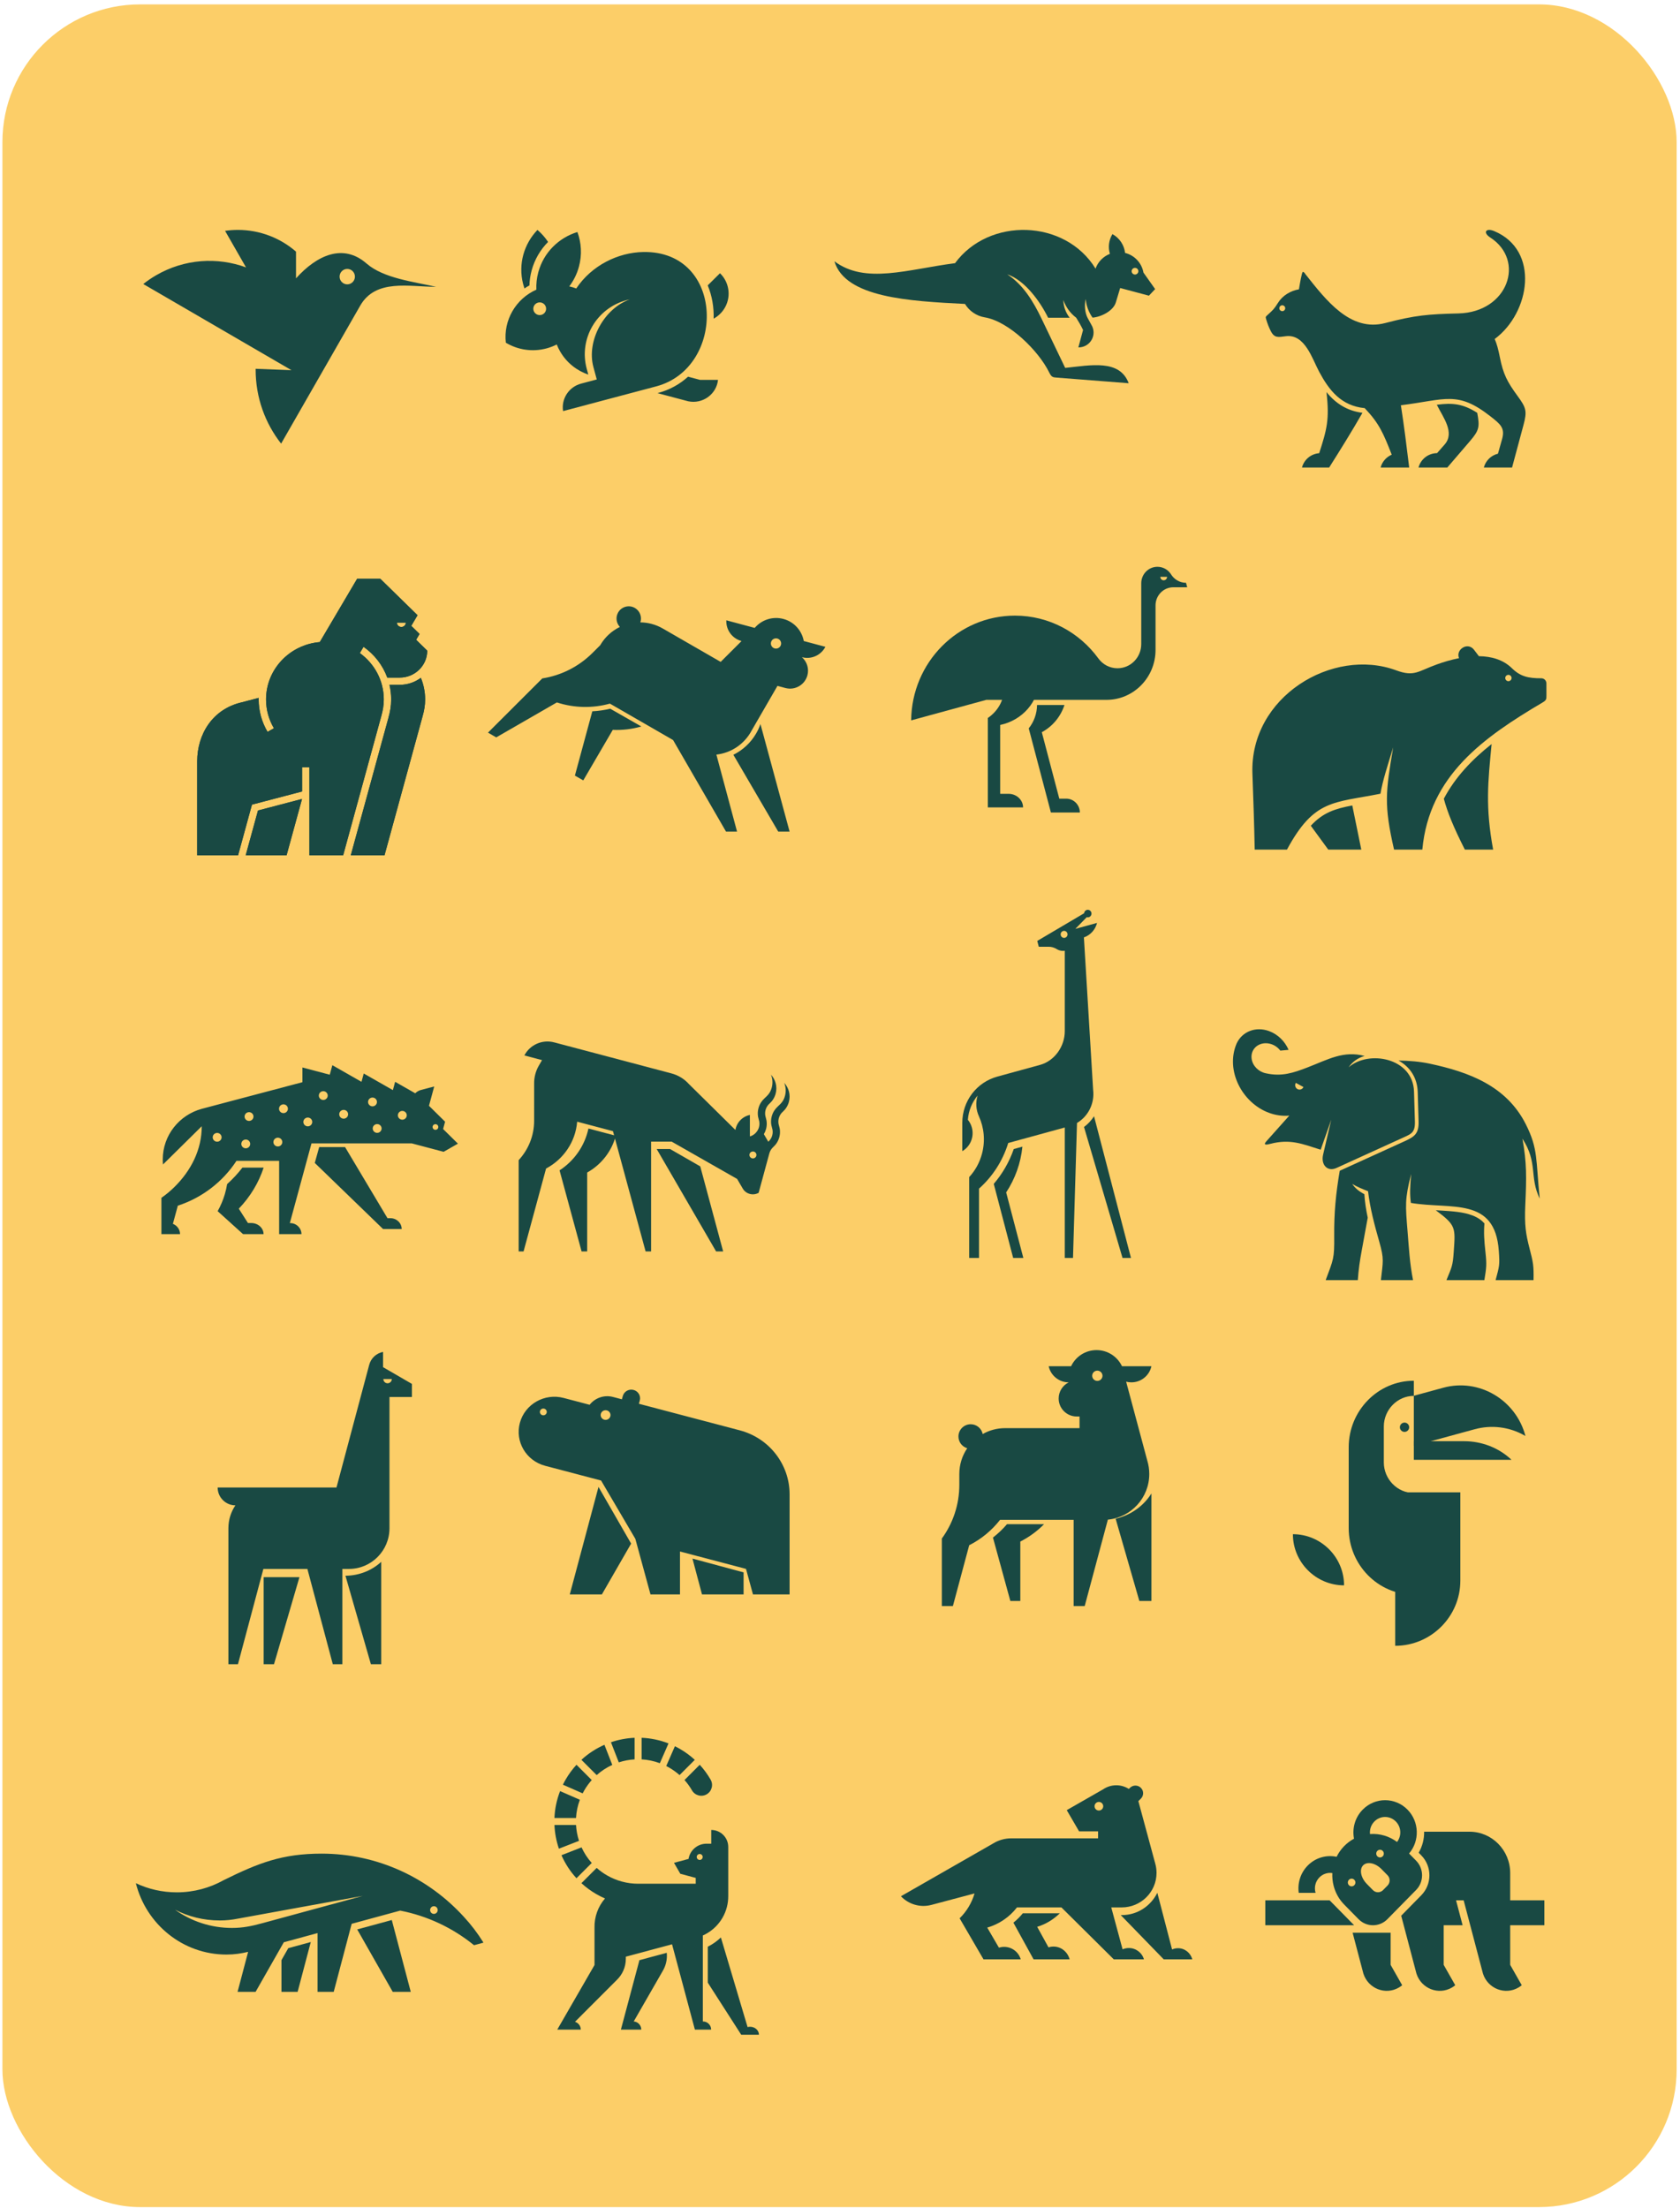 <?xml version="1.0" encoding="UTF-8"?>
<svg xmlns="http://www.w3.org/2000/svg" xmlns:xlink="http://www.w3.org/1999/xlink" width="372px" height="489px" viewBox="0 0 372 489" version="1.1">
  <title>Group 3</title>
  <g id="----------⌙-3.6-Zoo" stroke="none" stroke-width="1" fill="none" fill-rule="evenodd">
    <g id="Artboard" transform="translate(-3084, -3817)">
      <g id="Group-3" transform="translate(3084.536, 3817.971)">
        <rect id="Rectangle" fill="#FCCE68" x="0" y="0" width="370.723" height="487.786" rx="30.5"></rect>
        <g id="Group-23" transform="translate(29.547, 49.945)" fill="#194943">
          <g id="Group-26">
            <path d="M47.591,138.486 L55.06,138.486 L63.49,107.702 C63.848,106.402 64.054,105.335 64.054,103.976 C64.054,102.283 63.716,100.667 63.104,99.189 C61.804,100.16 60.181,100.736 58.42,100.736 L56.153,100.736 C56.398,101.777 56.528,102.862 56.528,103.976 C56.528,105.486 56.304,106.676 55.907,108.123 L47.591,138.486 Z" id="Fill-55"></path>
            <polygon id="Fill-56" points="27.041 128.568 24.324 138.486 33.377 138.486 36.793 126.011"></polygon>
            <path d="M57.808,86.964 C57.808,87.496 58.249,87.928 58.793,87.928 C59.337,87.928 59.778,87.496 59.778,86.964 L57.808,86.964 Z M64.52,93.172 C64.52,96.468 61.789,99.141 58.42,99.141 L55.674,99.141 C54.662,96.375 52.808,94.002 50.413,92.317 L49.593,93.707 C52.81,96.029 54.898,99.764 54.898,103.976 C54.898,105.347 54.689,106.408 54.329,107.718 L45.903,138.486 L38.435,138.486 L38.435,118.996 L36.804,118.996 L36.804,124.356 L25.709,127.265 L22.636,138.486 L13.583,138.486 L13.583,117.702 C13.583,111.645 16.992,106.097 23.449,104.612 L27.2,103.628 C27.197,103.743 27.195,103.86 27.195,103.976 C27.195,106.59 27.911,109.04 29.159,111.151 L30.571,110.354 C29.462,108.477 28.826,106.299 28.826,103.976 C28.826,97.307 34.058,91.835 40.725,91.271 L48.991,77.263 L54.135,77.263 L62.374,85.324 L60.985,87.678 L62.821,89.473 L62.06,90.764 L64.52,93.172 Z" id="Fill-57"></path>
            <polygon id="Fill-77" points="30.589 317.619 28.298 317.619 28.298 298.345 36.222 298.345"></polygon>
            <path d="M52.043,317.619 L54.333,317.619 L54.333,294.944 C52.298,296.831 49.501,298.005 46.409,298.029 L52.043,317.619 Z" id="Fill-78"></path>
            <path d="M54.801,254.468 C54.801,254.988 55.22,255.409 55.737,255.409 C56.255,255.409 56.674,254.988 56.674,254.468 L54.801,254.468 Z M22.041,282.439 C19.88,282.439 18.111,280.662 18.111,278.49 L44.424,278.49 L51.671,251.315 C52.072,249.809 53.302,248.737 54.736,248.46 L54.736,251.84 L61.125,255.546 L61.125,258.451 L56.158,258.451 L56.158,287.505 C56.158,292.484 52.141,296.52 47.186,296.52 L45.727,296.52 L45.727,317.619 L43.608,317.619 L37.982,296.52 L28.236,296.52 L22.609,317.619 L20.491,317.619 L20.491,287.505 C20.491,285.627 21.063,283.883 22.041,282.439 L22.041,282.439 Z" id="Fill-79"></path>
            <path d="M46.329,203.11 L55.718,218.852 L56.383,218.852 C57.746,218.852 58.861,219.931 58.861,221.25 L54.737,221.25 L39.618,206.614 L40.592,203.11 L46.329,203.11 Z" id="Fill-112"></path>
            <path d="M24.821,219.921 L25.553,219.921 C27.051,219.921 28.277,221.029 28.277,222.384 L23.742,222.384 L18.111,217.294 C18.77,216.118 19.306,214.865 19.699,213.541 C19.92,212.793 20.09,212.043 20.21,211.295 C21.458,210.175 22.592,208.953 23.596,207.645 L28.298,207.645 C27.214,210.962 25.355,214.076 22.793,216.745 L24.821,219.921 Z" id="Fill-113"></path>
            <path d="M18.253,200.002 C17.728,199.863 17.189,200.171 17.048,200.689 C16.907,201.208 17.219,201.741 17.744,201.88 C18.269,202.019 18.809,201.711 18.949,201.193 C19.09,200.674 18.779,200.141 18.253,200.002 L18.253,200.002 Z M24.59,201.464 C24.065,201.325 23.525,201.633 23.385,202.152 C23.244,202.67 23.555,203.203 24.081,203.342 C24.606,203.481 25.145,203.174 25.286,202.655 C25.427,202.136 25.115,201.603 24.59,201.464 L24.59,201.464 Z M25.314,195.402 C24.789,195.263 24.249,195.571 24.108,196.089 C23.967,196.608 24.279,197.141 24.804,197.28 C25.329,197.419 25.869,197.111 26.01,196.593 C26.15,196.074 25.839,195.541 25.314,195.402 L25.314,195.402 Z M32.94,193.672 C32.415,193.533 31.875,193.84 31.734,194.359 C31.594,194.878 31.905,195.411 32.43,195.55 C32.955,195.689 33.495,195.381 33.636,194.862 C33.776,194.344 33.465,193.81 32.94,193.672 L32.94,193.672 Z M31.696,201.054 C31.171,200.915 30.631,201.222 30.49,201.741 C30.35,202.26 30.661,202.793 31.187,202.932 C31.712,203.071 32.251,202.763 32.392,202.245 C32.533,201.726 32.221,201.193 31.696,201.054 L31.696,201.054 Z M38.327,196.597 C37.802,196.458 37.262,196.766 37.121,197.284 C36.981,197.803 37.292,198.336 37.817,198.475 C38.343,198.614 38.882,198.306 39.023,197.787 C39.164,197.269 38.852,196.736 38.327,196.597 L38.327,196.597 Z M46.27,194.898 C45.745,194.759 45.205,195.067 45.064,195.585 C44.923,196.104 45.235,196.637 45.76,196.776 C46.285,196.915 46.825,196.607 46.965,196.089 C47.106,195.57 46.795,195.037 46.27,194.898 L46.27,194.898 Z M41.755,190.756 C41.229,190.617 40.69,190.925 40.549,191.444 C40.408,191.962 40.72,192.496 41.245,192.635 C41.77,192.773 42.31,192.466 42.451,191.947 C42.591,191.428 42.28,190.895 41.755,190.756 L41.755,190.756 Z M52.655,192.169 C52.13,192.03 51.59,192.338 51.45,192.857 C51.309,193.375 51.621,193.908 52.146,194.048 C52.671,194.186 53.211,193.879 53.351,193.36 C53.492,192.841 53.18,192.308 52.655,192.169 L52.655,192.169 Z M53.686,198.043 C53.16,197.904 52.621,198.212 52.48,198.73 C52.339,199.249 52.651,199.782 53.176,199.921 C53.701,200.06 54.241,199.752 54.381,199.233 C54.522,198.715 54.21,198.182 53.686,198.043 L53.686,198.043 Z M59.258,195.128 C58.733,194.989 58.193,195.296 58.052,195.815 C57.912,196.334 58.223,196.867 58.748,197.006 C59.274,197.145 59.813,196.837 59.954,196.318 C60.095,195.8 59.783,195.267 59.258,195.128 L59.258,195.128 Z M66.5,198.053 C66.162,197.963 65.816,198.161 65.725,198.494 C65.635,198.827 65.835,199.17 66.172,199.259 C66.51,199.348 66.856,199.151 66.947,198.817 C67.037,198.484 66.837,198.142 66.5,198.053 L66.5,198.053 Z M61.084,202.28 L38.891,202.28 L34.095,219.937 L34.195,219.937 C35.558,219.937 36.672,221.038 36.672,222.384 L31.725,222.384 L31.725,206.148 L22.28,206.148 C19.257,210.775 14.686,214.324 9.291,216.078 L8.199,220.102 C9.124,220.458 9.784,221.348 9.784,222.384 L5.66,222.384 L5.66,214.339 C6.673,213.635 7.638,212.835 8.544,211.94 C12.251,208.279 14.59,203.656 14.59,198.483 L6.009,206.958 C5.974,206.592 5.955,206.221 5.955,205.846 C5.955,200.496 9.611,195.991 14.59,194.633 L36.884,188.732 L36.883,185.476 L42.936,187.078 L43.508,184.97 L49.96,188.65 L50.459,186.81 L56.912,190.49 L57.411,188.65 L61.863,191.189 C62.198,190.847 62.627,190.589 63.123,190.457 L66.066,189.679 L64.905,193.958 L68.472,197.481 L68.032,199.105 L71.312,202.344 L68.147,204.149 L61.084,202.28 Z" id="Fill-114"></path>
            <path d="M47.591,138.486 L55.06,138.486 L63.49,107.702 C63.848,106.402 64.054,105.335 64.054,103.976 C64.054,102.283 63.716,100.667 63.104,99.189 C61.804,100.16 60.181,100.736 58.42,100.736 L56.153,100.736 C56.398,101.777 56.528,102.862 56.528,103.976 C56.528,105.486 56.304,106.676 55.907,108.123 L47.591,138.486 Z" id="Fill-55"></path>
            <polygon id="Fill-56" points="27.041 128.568 24.324 138.486 33.377 138.486 36.793 126.011"></polygon>
            <path d="M57.808,86.964 C57.808,87.496 58.249,87.928 58.793,87.928 C59.337,87.928 59.778,87.496 59.778,86.964 L57.808,86.964 Z M64.52,93.172 C64.52,96.468 61.789,99.141 58.42,99.141 L55.674,99.141 C54.662,96.375 52.808,94.002 50.413,92.317 L49.593,93.707 C52.81,96.029 54.898,99.764 54.898,103.976 C54.898,105.347 54.689,106.408 54.329,107.718 L45.903,138.486 L38.435,138.486 L38.435,118.996 L36.804,118.996 L36.804,124.356 L25.709,127.265 L22.636,138.486 L13.583,138.486 L13.583,117.702 C13.583,111.645 16.992,106.097 23.449,104.612 L27.2,103.628 C27.197,103.743 27.195,103.86 27.195,103.976 C27.195,106.59 27.911,109.04 29.159,111.151 L30.571,110.354 C29.462,108.477 28.826,106.299 28.826,103.976 C28.826,97.307 34.058,91.835 40.725,91.271 L48.991,77.263 L54.135,77.263 L62.374,85.324 L60.985,87.678 L62.821,89.473 L62.06,90.764 L64.52,93.172 Z" id="Fill-57"></path>
            <polygon id="Fill-81" points="32.24 383.154 32.24 390.179 35.818 390.179 38.731 379.146 33.749 380.501"></polygon>
            <polygon id="Fill-82" points="56.67 374.268 60.872 390.179 56.881 390.179 49.013 376.35"></polygon>
            <path d="M27.979,374.979 L50.243,368.925 L22.553,373.971 C21.28,374.221 20.013,374.365 18.554,374.365 C14.997,374.365 11.637,373.506 8.665,371.982 C12.234,374.527 16.583,376.023 21.276,376.022 C23.739,376.023 25.656,375.61 27.979,374.979 M65.779,371.237 C65.331,371.359 65.065,371.826 65.185,372.281 C65.305,372.736 65.765,373.006 66.213,372.884 C66.662,372.762 66.928,372.294 66.808,371.84 C66.688,371.385 66.227,371.115 65.779,371.237 M19.467,365.428 C27.112,361.659 32.379,359.568 41.111,359.568 C53.564,359.568 64.775,364.951 72.616,373.546 C74.233,375.295 75.695,377.211 76.972,379.277 L74.878,379.846 C70.152,375.999 64.537,373.348 58.532,372.186 L47.788,375.107 L43.809,390.179 L40.231,390.179 L40.231,377.162 L32.761,379.193 L26.51,390.179 L22.52,390.179 L24.859,381.319 C23.291,381.69 21.82,381.916 20.051,381.916 C10.392,381.916 2.279,375.199 0,366.117 C2.756,367.414 5.827,368.14 9.065,368.14 C12.837,368.14 16.382,367.156 19.467,365.428" id="Fill-83"></path>
            <path d="M22.593,0 C21.629,0 20.681,0.07 19.754,0.205 L24.391,8.295 C18.048,5.976 10.77,6.389 4.469,10.053 C3.467,10.635 2.525,11.281 1.642,11.981 L34.456,31.062 L26.526,30.753 C26.526,30.817 26.523,30.884 26.523,30.948 C26.523,37.132 28.632,42.82 32.164,47.324 L49.677,16.773 C53.126,10.758 60.522,12.599 66.484,12.599 C61.595,11.482 54.863,10.736 51.081,7.44 C45.904,2.928 40.117,5.56 35.461,10.722 L35.461,4.808 C32.006,1.812 27.51,0 22.593,0 Z M46.81,8.635 C47.748,8.635 48.506,9.4 48.506,10.343 C48.506,11.287 47.748,12.052 46.81,12.052 C45.874,12.052 45.114,11.287 45.114,10.343 C45.114,9.4 45.874,8.635 46.81,8.635 L46.81,8.635 Z" id="Fill-61"></path>
          </g>
          <g id="Group-25" transform="translate(77.972, 0)">
            <path d="M54.333,116.228 L64.267,133.237 L66.784,133.237 L60.331,109.428 C60.081,110.148 59.759,110.855 59.36,111.538 C58.137,113.632 56.368,115.22 54.333,116.228" id="Fill-92"></path>
            <path d="M33.958,109.962 C31.915,110.549 29.776,110.806 27.631,110.711 L21.099,121.9 L19.243,120.84 L23.101,106.601 C24.435,106.535 25.764,106.343 27.067,106.027 L33.958,109.962 Z" id="Fill-93"></path>
            <path d="M64.068,90.483 C63.462,90.321 62.838,90.68 62.676,91.285 C62.513,91.891 62.873,92.513 63.48,92.676 C64.086,92.838 64.709,92.478 64.872,91.873 C65.035,91.268 64.675,90.645 64.068,90.483 M69.509,94.616 C70.611,95.582 71.135,97.122 70.729,98.633 C70.161,100.752 67.979,102.01 65.857,101.442 L64.097,100.971 L58.371,110.875 C56.809,113.814 53.919,115.805 50.574,116.192 L55.147,133.237 L52.705,133.237 L40.985,112.966 L26.993,104.898 C23.15,105.965 19.053,105.877 15.252,104.634 L1.824,112.376 L0,111.324 L12.022,99.319 C16.099,98.68 20.018,96.793 23.16,93.655 L24.847,91.97 C25.902,90.145 27.44,88.773 29.206,87.92 C28.4,87.074 28.209,85.768 28.824,84.705 C29.572,83.411 31.228,82.968 32.523,83.715 C33.656,84.368 34.137,85.714 33.74,86.907 C35.427,86.924 37.133,87.362 38.697,88.264 L51.523,95.658 L56.148,91.04 L56.129,91.036 C54.032,90.474 52.675,88.532 52.776,86.451 L59.06,88.133 C60.567,86.359 63.014,85.507 65.414,86.149 C67.813,86.791 69.507,88.751 69.923,91.04 L74.708,92.32 C73.753,94.172 71.606,95.176 69.509,94.616" id="Fill-94"></path>
            <polygon id="Fill-96" points="47 207.375 52.069 226.205 50.507 226.205 37.354 203.53 40.309 203.53"></polygon>
            <path d="M21.962,208.738 L21.962,226.205 L20.724,226.205 L15.847,208.258 C19.084,206.152 21.425,202.839 22.241,198.995 L28.298,200.595 C27.386,204.079 25.061,207.003 21.962,208.738" id="Fill-97"></path>
            <path d="M59.336,204.462 C59.122,204.096 58.648,203.971 58.276,204.182 C57.905,204.394 57.778,204.862 57.992,205.228 C58.207,205.595 58.681,205.72 59.052,205.509 C59.423,205.297 59.55,204.829 59.336,204.462 M14.655,179.916 L40.612,186.783 C42.166,187.194 43.488,188.034 44.483,189.139 L54.786,199.312 C55.056,197.653 56.341,196.329 57.992,195.981 L57.992,200.741 C58.964,200.485 59.75,199.641 60.008,198.693 C60.166,198.111 60.135,197.523 59.951,196.992 C59.7,196.2 59.665,195.331 59.899,194.47 C60.129,193.621 60.59,192.893 61.197,192.334 C62.028,191.565 62.523,191.065 62.831,189.928 C63.1,188.939 63.014,187.938 62.651,187.057 C63.668,188.159 64.113,189.733 63.693,191.279 C63.459,192.14 62.989,192.876 62.37,193.438 C61.943,193.807 61.618,194.301 61.46,194.883 C61.303,195.463 61.333,196.05 61.514,196.579 C61.768,197.372 61.803,198.243 61.569,199.106 C61.458,199.515 61.294,199.895 61.086,200.242 L62.068,201.922 C62.501,201.513 62.783,201.096 62.942,200.511 C63.1,199.928 63.069,199.34 62.885,198.81 C62.633,198.018 62.599,197.149 62.833,196.287 C63.063,195.438 63.524,194.71 64.131,194.152 C64.962,193.382 65.457,192.882 65.765,191.746 C66.033,190.756 65.948,189.755 65.585,188.874 C66.602,189.976 67.047,191.55 66.627,193.097 C66.393,193.958 65.923,194.694 65.304,195.256 C64.877,195.625 64.552,196.119 64.394,196.7 C64.237,197.281 64.267,197.867 64.448,198.396 C64.702,199.189 64.737,200.061 64.503,200.924 C64.269,201.785 63.798,202.52 63.179,203.082 C62.773,203.442 62.463,203.916 62.306,204.472 L59.931,213.227 C58.705,213.926 57.123,213.507 56.415,212.297 L55.163,210.156 L40.676,201.897 L36.116,201.897 L36.116,226.205 L34.899,226.205 L27.672,199.576 L19.744,197.479 C19.381,201.976 16.689,205.825 12.86,207.852 L7.879,226.205 L6.792,226.205 L6.792,205.996 C8.919,203.695 10.216,200.633 10.216,197.272 L10.217,189.142 C10.182,187.737 10.535,186.338 11.23,185.113 L11.968,183.844 L8.057,182.809 C9.262,180.477 11.991,179.211 14.655,179.916" id="Fill-98"></path>
            <polygon id="Fill-100" points="25.217 302.166 31.694 290.912 24.47 278.358 18.111 302.166"></polygon>
            <polygon id="Fill-101" points="56.597 302.166 47.388 302.166 45.277 294.23 56.597 297.287"></polygon>
            <path d="M26.321,261.413 C26.901,261.565 27.245,262.151 27.09,262.721 C26.934,263.291 26.338,263.63 25.758,263.477 C25.178,263.324 24.834,262.738 24.989,262.168 C25.145,261.598 25.741,261.26 26.321,261.413 L26.321,261.413 Z M12.45,261.03 C12.856,261.137 13.097,261.547 12.988,261.946 C12.879,262.345 12.462,262.582 12.056,262.475 C11.65,262.368 11.409,261.958 11.518,261.559 C11.626,261.16 12.044,260.923 12.45,261.03 L12.45,261.03 Z M33.611,259.226 C33.89,258.205 33.273,257.156 32.234,256.882 C31.195,256.608 30.127,257.214 29.849,258.235 L29.653,258.956 L27.676,258.436 C25.706,257.917 23.679,258.668 22.506,260.172 L16.756,258.658 C12.534,257.546 8.194,260.008 7.063,264.157 C5.932,268.306 8.437,272.571 12.659,273.682 L25.041,276.942 L32.627,289.856 L35.984,302.166 L42.513,302.166 L42.513,292.662 L57.132,296.512 L58.674,302.166 L66.784,302.166 L66.783,279.935 C66.772,273.479 62.385,267.576 55.737,265.825 L33.415,259.947 L33.611,259.226 Z" id="Fill-102"></path>
            <path d="M51.569,378.128 L57.479,397.975 C57.654,397.929 57.839,397.904 58.031,397.904 C59.114,397.904 59.993,398.694 59.993,399.669 L56.069,399.669 L48.673,388.143 L48.673,380.176 C48.714,380.155 48.754,380.134 48.794,380.114 C49.844,379.568 50.774,378.896 51.569,378.128" id="Fill-104"></path>
            <path d="M32.27,396.729 C33.206,396.795 33.944,397.579 33.944,398.536 L29.43,398.536 L33.531,383.159 L39.584,381.529 C39.733,382.978 39.388,384.402 38.666,385.597 L32.27,396.729 Z" id="Fill-105"></path>
            <path d="M46.551,359.734 C46.236,359.916 46.128,360.319 46.31,360.634 C46.492,360.949 46.894,361.057 47.209,360.876 C47.524,360.694 47.632,360.291 47.45,359.976 C47.268,359.661 46.866,359.552 46.551,359.734 L46.551,359.734 Z M46.887,339.891 C47.817,340.904 48.621,342.009 49.295,343.18 C49.951,344.32 49.559,345.777 48.42,346.433 C47.28,347.089 45.825,346.697 45.169,345.557 C44.702,344.745 44.148,343.977 43.513,343.268 L46.887,339.891 Z M41.387,335.786 L39.469,340.165 C39.689,340.277 39.908,340.395 40.125,340.52 C40.959,341.002 41.724,341.558 42.417,342.174 L45.793,338.795 C44.811,337.891 43.715,337.08 42.511,336.384 C42.141,336.17 41.765,335.971 41.387,335.786 L41.387,335.786 Z M34.015,333.912 C36.02,333.994 38.032,334.403 39.971,335.161 L38.052,339.542 C36.734,339.048 35.373,338.769 34.015,338.694 L34.015,333.912 Z M27.225,334.902 L28.963,339.357 C30.095,338.987 31.274,338.764 32.467,338.695 L32.467,333.912 C30.678,333.989 28.912,334.324 27.225,334.902 L27.225,334.902 Z M20.687,338.793 C22.207,337.393 23.933,336.277 25.783,335.465 L27.521,339.919 C26.275,340.487 25.108,341.244 24.067,342.176 L20.687,338.793 Z M16.588,344.3 L20.963,346.22 C21.075,345.999 21.193,345.78 21.318,345.564 C21.8,344.729 22.356,343.963 22.973,343.271 L19.594,339.89 C18.691,340.874 17.881,341.97 17.185,343.176 C16.971,343.546 16.773,343.922 16.588,344.3 L16.588,344.3 Z M14.715,351.678 C14.797,349.672 15.206,347.658 15.964,345.717 L20.341,347.638 C19.847,348.957 19.569,350.319 19.493,351.679 L14.715,351.678 Z M15.705,358.474 L20.156,356.734 C19.786,355.601 19.563,354.422 19.495,353.227 L14.716,353.227 C14.792,355.017 15.127,356.786 15.705,358.474 L15.705,358.474 Z M19.593,365.017 L22.972,361.635 C22.041,360.592 21.285,359.424 20.717,358.178 L16.267,359.917 C17.078,361.768 18.194,363.496 19.593,365.017 L19.593,365.017 Z M25.91,369.497 C25.253,369.214 24.606,368.889 23.971,368.522 C22.767,367.826 21.671,367.015 20.688,366.111 L24.067,362.73 C24.759,363.347 25.523,363.904 26.358,364.385 C28.444,365.591 30.836,366.234 33.248,366.234 L45.999,366.232 L45.999,364.942 L42.587,364.027 L41.187,361.602 L44.406,360.739 C44.723,358.826 46.383,357.368 48.384,357.368 L49.437,357.368 L49.437,354.324 C51.516,354.324 53.2,356.01 53.2,358.09 L53.2,368.906 C53.236,372.339 51.433,375.519 48.455,377.24 C48.165,377.407 47.869,377.558 47.57,377.692 L47.57,396.734 L47.613,396.734 C48.607,396.734 49.413,397.54 49.413,398.536 L45.813,398.536 L40.755,379.641 L30.52,382.386 L30.52,382.861 C30.52,384.707 29.742,386.379 28.497,387.566 L19.264,396.81 C20.005,397.033 20.545,397.721 20.545,398.536 L15.338,398.536 L23.588,384.233 L23.588,375.982 C23.526,373.575 24.376,371.266 25.91,369.497 L25.91,369.497 Z" id="Fill-106"></path>
            <path d="M46.965,33.21 L44.298,32.502 C42.456,34.177 40.217,35.427 37.646,36.11 C37.608,36.12 37.569,36.13 37.531,36.14 L44.336,37.948 C47.498,38.611 50.586,36.429 50.933,33.21 L46.965,33.21 Z M11.087,16.095 C11.843,15.894 12.62,16.339 12.823,17.089 C13.026,17.838 12.577,18.609 11.821,18.81 C11.064,19.011 10.287,18.566 10.084,17.816 C9.881,17.067 10.33,16.296 11.087,16.095 Z M10.711,13.227 C10.655,11.959 10.791,10.661 11.141,9.371 C12.331,4.965 15.706,1.718 19.801,0.466 C20.676,2.846 20.849,5.506 20.137,8.14 C19.698,9.766 18.96,11.235 17.998,12.504 C18.524,12.622 19.04,12.777 19.541,12.966 C23.009,7.796 28.836,5 34.36,4.894 C52.469,4.549 52.779,30.521 37.251,34.646 L16.624,40.122 C16.195,37.411 17.891,34.759 20.626,34.033 L24.085,33.113 L23.34,30.355 C21.778,24.578 25.701,17.373 31.417,15.378 C31.184,15.426 30.951,15.48 30.718,15.542 C24.038,17.316 20.073,24.125 21.863,30.748 L22.213,32.041 C19.677,31.17 17.433,29.427 15.987,26.942 C15.689,26.43 15.435,25.905 15.224,25.371 C14.508,25.734 13.742,26.03 12.934,26.245 C9.767,27.086 6.554,26.538 3.955,24.978 C3.382,20.029 6.132,15.257 10.711,13.227 Z M8.072,12.961 C8.427,12.721 8.795,12.497 9.176,12.292 C9.207,11.18 9.369,10.068 9.664,8.978 C10.32,6.551 11.59,4.389 13.306,2.659 C12.644,1.659 11.849,0.767 10.952,0 C7.994,3.073 6.645,7.539 7.774,11.961 C7.86,12.301 7.96,12.635 8.072,12.961 Z M51.371,9.59 L48.656,12.282 C49.62,14.593 50.04,17.13 49.966,19.649 C52.489,18.284 53.841,15.342 53.064,12.468 C52.758,11.334 52.16,10.356 51.371,9.59 L51.371,9.59 Z" id="Fill-57"></path>
          </g>
          <g id="Group-24" transform="translate(154.679, 0)">
            <path d="M73.66,76.827 L72.166,76.827 C72.166,77.247 72.501,77.588 72.913,77.588 C73.326,77.588 73.66,77.247 73.66,76.827 M58.454,94.903 C59.412,96.218 60.948,97.069 62.683,97.069 C65.593,97.069 67.943,94.674 67.943,91.708 L67.943,78.248 C67.943,76.228 69.543,74.597 71.526,74.597 C72.765,74.597 73.855,75.235 74.498,76.206 C75.188,77.365 76.438,78.143 77.858,78.143 L78.12,79.136 L75.035,79.136 C72.875,79.136 71.108,80.937 71.108,83.138 L71.108,93.002 C71.108,99.105 66.259,104.054 60.272,104.065 L33.637,104.065 L16.995,108.609 C17.115,95.777 27.358,85.413 39.978,85.413 C47.551,85.413 54.267,89.145 58.454,94.903" id="Fill-124"></path>
            <path d="M55.27,198.654 L63.797,227.654 L65.668,227.654 L57.488,196.273 C56.896,197.198 56.143,198.006 55.27,198.654" id="Fill-128"></path>
            <path d="M38.031,213.14 L41.834,227.654 L39.583,227.654 L35.284,211.251 C37.217,208.999 38.722,206.386 39.716,203.533 L41.629,203.009 C41.252,206.735 39.978,210.188 38.031,213.14" id="Fill-129"></path>
            <path d="M50.86,155.22 C51.28,155.22 51.621,155.569 51.621,155.999 C51.621,156.429 51.28,156.777 50.86,156.777 C50.439,156.777 50.098,156.429 50.098,155.999 C50.098,155.569 50.439,155.22 50.86,155.22 M51.009,159.626 L51.009,177.44 C51.009,180.815 48.759,184.015 45.533,184.903 L36.096,187.488 C31.508,188.746 28.314,192.884 28.314,197.764 L28.314,204.006 C30.059,203.006 30.989,200.891 30.448,198.824 C30.273,198.156 29.961,197.561 29.553,197.064 C29.7,195.025 30.486,193.167 31.707,191.699 C31.237,193.213 31.342,194.868 32.012,196.312 C33.129,198.799 33.437,201.683 32.69,204.533 C32.159,206.557 31.16,208.325 29.843,209.746 L29.843,227.654 L32.018,227.654 L32.018,212.303 C34.958,209.689 37.244,206.245 38.49,202.198 L51.009,198.768 L51.009,227.654 L52.832,227.654 L53.717,197.764 C56.264,196.256 57.645,193.363 57.287,190.415 L55.245,156.671 C56.674,156.179 57.78,154.97 58.156,153.462 L53.348,154.78 L55.875,152.196 C55.949,152.218 56.027,152.23 56.108,152.23 C56.56,152.23 56.926,151.856 56.926,151.394 C56.926,150.933 56.56,150.558 56.108,150.558 C55.68,150.558 55.329,150.895 55.294,151.323 L44.916,157.449 L45.254,158.74 L47.447,158.74 C48.084,158.74 48.68,158.921 49.187,159.235 C49.603,159.501 50.093,159.654 50.62,159.654 C50.752,159.654 50.882,159.644 51.009,159.626" id="Fill-130"></path>
            <path d="M58.22,252.609 C57.591,252.609 57.081,253.118 57.081,253.747 C57.081,254.376 57.591,254.885 58.22,254.885 C58.849,254.885 59.359,254.376 59.359,253.747 C59.359,253.118 58.849,252.609 58.22,252.609 M51.881,255.202 C49.706,255.202 47.888,253.672 47.445,251.63 L52.409,251.63 C53.406,249.521 55.554,248.061 58.043,248.061 C60.532,248.061 62.68,249.521 63.677,251.63 L70.196,251.63 C69.753,253.672 67.935,255.202 65.76,255.202 C65.357,255.202 64.967,255.149 64.595,255.051 L69.295,272.584 C69.577,273.53 69.719,274.506 69.719,275.496 C69.719,280.77 65.697,285.104 60.551,285.602 L55.419,304.749 L52.972,304.749 L52.972,285.65 L36.678,285.65 C34.85,287.991 32.518,289.919 29.846,291.272 L26.234,304.749 L23.787,304.749 L23.787,289.79 C26.222,286.45 27.659,282.336 27.659,277.886 L27.659,275.496 C27.659,273.383 28.305,271.42 29.41,269.795 C28.285,269.464 27.465,268.425 27.465,267.194 C27.465,265.696 28.68,264.481 30.178,264.481 C31.488,264.481 32.582,265.41 32.836,266.645 C34.308,265.815 36.008,265.341 37.818,265.341 L54.278,265.341 L54.278,262.762 L53.643,262.762 C51.441,262.762 49.656,260.978 49.656,258.777 C49.656,257.209 50.563,255.852 51.881,255.202" id="Fill-133"></path>
            <path d="M58.562,348.117 C59.092,348.117 59.522,348.543 59.522,349.069 C59.522,349.595 59.092,350.022 58.562,350.022 C58.032,350.022 57.602,349.595 57.602,349.069 C57.602,348.543 58.032,348.117 58.562,348.117 L58.562,348.117 Z M58.385,354.635 L58.385,356.18 L39.191,356.18 C37.713,356.18 36.358,356.571 35.135,357.322 L14.731,369.005 C16.401,370.763 18.971,371.586 21.476,370.92 L31.029,368.381 C30.415,370.496 29.261,372.384 27.725,373.89 L33.016,382.978 L41.256,382.978 C40.805,381.382 39.327,380.212 37.575,380.212 C37.174,380.212 36.788,380.274 36.425,380.387 L33.841,375.949 C36.491,375.185 38.787,373.595 40.425,371.477 L50.267,371.477 L61.863,382.978 L68.537,382.978 C68.128,381.532 66.789,380.471 65.2,380.471 C64.706,380.471 64.235,380.574 63.81,380.759 L61.302,371.477 L63.616,371.477 C67.875,371.477 71.328,368.053 71.328,363.828 C71.328,363.112 71.227,362.396 71.027,361.709 L67.303,347.94 L67.859,347.389 C68.526,346.727 68.526,345.654 67.859,344.993 C67.192,344.331 66.11,344.331 65.443,344.993 L65.195,345.239 C64.393,344.727 63.439,344.43 62.415,344.43 C61.344,344.43 60.349,344.755 59.525,345.311 L51.446,349.937 L54.181,354.635 L58.385,354.635 Z" id="Fill-110"></path>
            <path d="M48.519,380.144 C50.217,380.144 51.648,381.343 52.085,382.978 L44.103,382.978 L39.634,374.855 C40.399,374.237 41.099,373.539 41.722,372.774 L49.912,372.774 C48.508,374.154 46.799,375.196 44.902,375.774 L47.405,380.323 C47.756,380.206 48.131,380.144 48.519,380.144" id="Fill-108"></path>
            <path d="M76.087,380.51 C77.594,380.51 78.864,381.554 79.251,382.978 L72.923,382.978 L63.404,373.175 L63.673,373.175 C67.088,373.175 70.048,371.169 71.503,368.239 L74.769,380.793 C75.173,380.611 75.619,380.51 76.087,380.51" id="Fill-109"></path>
            <path d="M33.974,127.883 L33.974,108.077 C36.152,106.602 37.569,104.199 37.569,101.486 L37.569,99.539 L45.293,99.539 C45.293,104.465 41.623,108.585 36.709,109.624 L36.71,124.875 L38.57,124.875 C40.333,124.875 41.775,126.229 41.775,127.883 L33.974,127.883 Z" id="Fill-125"></path>
            <path d="M47.938,129.017 L43.03,110.378 C44.184,108.937 44.852,107.117 44.869,105.208 L50.941,105.208 C50.106,107.755 48.332,109.94 45.923,111.227 L49.797,125.943 L51.328,125.943 C52.989,125.943 54.349,127.327 54.349,129.017 L47.938,129.017 Z" id="Fill-126"></path>
            <path d="M70.196,279.806 L70.196,303.615 L67.521,303.615 L62.272,285.407 C65.653,284.603 68.496,282.549 70.196,279.806" id="Fill-132"></path>
            <path d="M46.425,286.609 C44.907,288.156 43.131,289.46 41.166,290.456 L41.166,303.615 L38.957,303.615 L35.106,289.575 C36.241,288.692 37.286,287.698 38.221,286.609 L46.425,286.609 Z" id="Fill-134"></path>
            <path d="M65.164,33.95 C63.149,28.583 56.757,29.972 51.1,30.554 L45.832,19.58 C44.053,15.876 41.807,12.131 38.266,9.832 C42.184,11.143 45.594,15.913 47.318,19.443 L52.093,19.443 C51.209,18.325 50.712,16.941 50.693,15.517 C51.232,17.076 52.216,18.443 53.538,19.443 C54.104,20.333 54.598,21.205 55.058,22.154 L54.018,26.013 C55.18,26.033 56.319,25.441 56.941,24.368 C57.57,23.285 57.509,21.994 56.894,20.998 L56.103,19.56 C55.443,18.36 55.329,16.612 55.643,15.296 C55.77,16.787 56.292,18.211 57.163,19.426 C59.118,19.261 61.754,17.912 62.311,16.065 L63.276,12.865 L67.219,13.915 L69.643,14.561 L71.018,13.105 L68.429,9.443 C68.052,7.322 66.463,5.619 64.362,5.09 C64.16,3.331 63.125,1.785 61.562,0.927 C60.76,2.248 60.561,3.821 61,5.3 C59.556,5.865 58.368,7.03 57.823,8.572 C51.073,-2.439 34.202,-2.842 26.712,7.364 C16.158,8.73 6.853,12.08 0,6.942 C2.393,15.015 16.591,15.766 28.915,16.392 C29.871,17.975 31.471,19.056 33.279,19.358 C38.635,20.25 45.221,26.781 47.548,31.539 C48.08,32.626 48.36,32.641 49.264,32.711 L65.164,33.95 Z M66.751,8.43 C67.146,8.535 67.381,8.939 67.275,9.333 C67.169,9.726 66.763,9.96 66.367,9.854 C65.971,9.749 65.736,9.345 65.842,8.951 C65.948,8.557 66.355,8.324 66.751,8.43 L66.751,8.43 Z" id="Fill-55"></path>
          </g>
          <g id="Group-21" transform="translate(242.931, 0)">
            <path d="M43.521,184.623 C41.325,184.156 39.005,183.98 36.658,183.938 C39.261,185.375 40.815,187.824 40.906,190.871 L41.099,197.385 C41.177,200.02 40.311,200.757 38.125,201.752 L23.645,208.346 C22.773,213.43 22.369,217.676 22.416,222.858 C22.462,227.831 22.258,227.909 20.528,232.569 L27.645,232.569 C27.805,230.189 28.076,228.393 28.504,226.047 L29.841,218.738 C29.478,217.025 29.203,215.296 29.096,213.54 C27.755,212.821 27,212.135 26.419,211.271 C27.501,211.917 28.733,212.419 29.909,212.875 C30.369,216.734 31.343,220.359 32.388,224.029 C33.532,228.045 33.199,228.417 32.755,232.569 L39.873,232.569 C39.135,228.83 38.966,225.531 38.656,221.727 C38.19,216.005 38.023,214.66 39.462,209.056 C39.197,211.982 39.138,213.574 39.396,215.466 C48.331,216.979 58,214.027 58.862,226.053 C59.095,229.299 58.998,229.395 58.155,232.569 L66.554,232.569 C66.617,229.301 66.476,228.665 65.661,225.514 C64.852,222.388 64.527,220.422 64.728,215.958 C65.007,209.749 65.064,206.59 64.096,201.243 C67.577,206.587 65.584,209.714 67.93,214.519 C67.031,205.942 67.637,203.597 64.849,198.059 C60.555,189.53 52.212,186.469 43.521,184.623 Z M55.667,232.569 L47.268,232.569 C48.449,229.68 48.671,229.433 48.883,226.337 C49.252,220.943 49.438,220.446 44.907,217.092 C45.929,217.15 46.953,217.205 47.978,217.287 C50.153,217.462 52.746,217.781 54.595,219.049 C55.007,219.331 55.366,219.652 55.681,220.005 C55.514,222.054 55.617,223.729 55.911,226.398 C56.217,229.183 56.117,229.804 55.667,232.569 Z M21.762,197.033 L19.423,203.688 C15.378,202.42 12.71,201.225 8.234,202.396 C7.496,202.59 6.56,202.758 7.408,201.809 L12.476,196.132 C11.028,196.271 9.489,196.078 7.95,195.507 C2.037,193.312 -1.737,186.149 0.805,180.175 C2.018,177.533 5.019,176.312 8.022,177.427 C9.986,178.156 11.52,179.724 12.316,181.573 L10.484,181.739 C9.73,180.729 8.478,180.068 7.159,180.106 C5.216,180.164 3.861,181.716 4.135,183.574 C4.367,185.145 5.687,186.432 7.265,186.757 C10.791,187.549 13.379,186.669 16.501,185.465 C21.093,183.695 24.469,181.68 29.151,182.929 C27.652,183.342 26.468,184.194 25.611,185.442 C30.012,181.545 39.868,183.311 40.09,190.818 L40.286,197.445 C40.357,199.851 39.478,200.188 37.852,200.929 L22.945,207.717 C20.878,208.659 19.446,206.983 19.954,204.8 L21.762,197.033 Z M13.919,188.885 C13.866,188.972 13.825,189.07 13.8,189.175 C13.678,189.699 13.999,190.224 14.516,190.348 C14.968,190.456 15.423,190.22 15.61,189.807 L13.919,188.885 L13.919,188.885 Z" id="Fill-5"></path>
            <path d="M51.345,137.225 C48.871,132.334 47.532,129.072 46.69,125.963 C49.214,121.174 52.937,117.278 57.27,113.854 C56.458,122.333 55.86,127.711 57.608,137.225 L51.345,137.225 Z M53.382,92.985 C51.967,91.122 49.257,92.955 50.057,94.834 C48.332,95.174 46.666,95.674 45.191,96.203 C40.991,97.706 40.18,99.022 36.137,97.53 C22.088,92.343 3.691,103.367 4.306,120.414 C4.508,125.997 4.705,131.514 4.813,137.225 L11.957,137.225 C17.985,126.045 22.236,126.93 32.656,124.851 C33.19,121.8 34.155,118.906 35.472,114.601 C33.803,124.441 33.394,127.317 35.669,137.225 L41.93,137.225 C43.449,120.822 55.539,112.341 68.555,104.648 C69.419,104.138 69.414,103.914 69.412,102.964 L69.405,100.409 C69.403,99.79 68.895,99.286 68.276,99.288 C65.349,99.295 63.617,98.872 61.777,97.069 C59.815,95.147 57.199,94.431 54.454,94.395 L53.382,92.985 Z M60.904,98.535 C61.287,98.486 61.637,98.757 61.686,99.14 C61.734,99.524 61.462,99.873 61.079,99.922 C60.696,99.971 60.347,99.7 60.298,99.317 C60.249,98.933 60.52,98.583 60.904,98.535 Z M17.237,131.944 C19.945,129.009 22.607,128.178 26.421,127.45 L28.416,137.225 L21.099,137.225 L17.237,131.944 L17.237,131.944 Z" id="Fill-7"></path>
            <path d="M57.842,0.26 C55.986,-0.516 55.286,0.592 56.958,1.671 C64.836,6.755 60.918,18.233 49.927,18.494 C43.247,18.653 40.377,18.881 33.708,20.623 C25.982,22.64 20.637,15.594 16.02,9.77 C16.02,9.77 15.725,9.229 15.455,9.31 C15.244,9.373 14.795,11.999 14.608,13.15 C12.747,13.488 11.008,14.485 9.965,16.156 C9.099,17.545 8.881,17.708 7.678,18.816 C7.248,19.212 7.173,19.226 7.352,19.804 C7.682,20.874 7.915,21.481 8.351,22.356 C9.18,24.021 10.033,23.746 11.723,23.537 C15.934,23.016 17.537,28.522 19.09,31.415 C21.26,35.454 23.905,38.955 29.171,39.466 C32.423,42.893 33.316,45.086 35.154,49.773 C33.95,50.286 33.028,51.336 32.692,52.622 L39.022,52.622 C38.45,47.922 37.895,43.397 37.182,38.827 C47.1,37.598 49.679,35.533 57.029,41.296 C59.22,43.014 60.284,43.863 59.591,46.318 L58.677,49.552 C57.151,49.92 55.944,51.107 55.548,52.622 L61.799,52.622 L64.335,43.181 C65.158,40.114 64.926,39.38 63.022,36.779 C60.72,33.634 59.839,31.94 59.096,28.191 C58.76,26.5 58.425,25.211 57.954,24.157 C65.809,18.345 68.026,4.519 57.842,0.26 Z M15.278,52.622 C15.732,50.886 17.25,49.581 19.093,49.445 C20.78,44.201 21.409,41.99 20.702,35.907 C22.776,38.476 25.337,40.077 28.671,40.501 C26.312,44.631 23.855,48.572 21.297,52.622 L15.278,52.622 Z M41.084,52.622 C41.561,50.797 43.215,49.447 45.187,49.433 L46.855,47.538 C49.204,44.869 46.522,41.516 45.137,38.716 C48.703,38.241 50.97,38.524 54.087,40.503 C54.661,43.596 54.537,44.366 52.489,46.754 L47.458,52.622 L41.084,52.622 Z M10.772,16.707 C11.122,16.625 11.471,16.843 11.552,17.193 C11.633,17.543 11.415,17.891 11.065,17.973 C10.715,18.053 10.366,17.836 10.286,17.486 C10.204,17.137 10.422,16.788 10.772,16.707 L10.772,16.707 Z" id="Fill-9"></path>
            <path d="M35.927,279.561 L35.927,313.543 C43.858,313.543 50.345,307.063 50.345,299.142 L50.345,279.561 L35.927,279.561" id="Fill-3"></path>
            <path d="M13.27,288.828 C19.501,288.828 24.599,293.925 24.599,300.156 C18.368,300.156 13.27,295.059 13.27,288.828" id="Fill-5"></path>
            <path d="M40.047,254.847 C32.116,254.847 25.629,261.472 25.629,269.572 L25.629,287.49 C25.629,295.589 32.116,302.215 40.047,302.215 L40.047,279.709 C36.407,279.709 33.403,276.64 33.403,272.923 L33.403,264.984 C33.403,261.268 36.407,258.2 40.047,258.2 L40.047,254.847" id="Fill-6"></path>
            <path d="M37.986,264.114 C38.555,264.114 39.017,264.576 39.017,265.145 C39.017,265.712 38.555,266.174 37.986,266.174 C37.419,266.174 36.957,265.712 36.957,265.145 C36.957,264.576 37.419,264.114 37.986,264.114" id="Fill-7"></path>
            <path d="M64.764,267.083 C62.651,259.049 54.466,254.236 46.579,256.391 L40.047,258.173 L40.047,269.263 L53.501,265.592 C57.177,264.587 61.227,265.004 64.764,267.083" id="Fill-8"></path>
            <path d="M40.047,268.233 L40.047,272.352 L61.674,272.352 C58.785,269.606 54.976,268.233 51.166,268.233 L40.047,268.233" id="Fill-9"></path>
            <path d="M52.381,354.712 C57.354,354.712 61.387,358.814 61.387,363.874 L61.387,369.906 L68.953,369.906 L68.953,375.423 L61.387,375.423 L61.387,384.201 L63.945,388.71 C63.723,388.895 63.484,389.064 63.227,389.213 C60.227,390.977 56.407,389.446 55.354,386.129 L51.081,369.906 L49.396,369.906 L50.848,375.423 L46.66,375.423 L46.66,384.201 L49.22,388.71 C48.996,388.895 48.758,389.064 48.5,389.213 C45.5,390.977 41.682,389.446 40.627,386.129 L37.252,373.314 L41.707,368.78 C44.094,366.353 44.094,362.388 41.707,359.959 L41.12,359.363 C41.953,357.935 42.357,356.32 42.329,354.712 L52.381,354.712 Z M26.804,356.262 C25.11,357.168 23.778,358.585 22.95,360.268 C20.71,359.793 18.289,360.441 16.551,362.209 C14.933,363.855 14.27,366.108 14.565,368.25 L18.294,368.25 C17.946,367.082 18.226,365.759 19.136,364.836 C19.918,364.04 20.991,363.718 22.006,363.87 C21.957,364.813 22.05,365.781 22.302,366.742 C22.74,368.398 23.594,369.825 24.722,370.939 L27.818,374.089 C29.571,375.872 32.436,375.872 34.188,374.089 L40.557,367.61 C42.308,365.827 42.308,362.912 40.557,361.131 L38.994,359.541 C41.383,356.736 41.267,352.49 38.649,349.824 C35.907,347.036 31.465,347.036 28.726,349.824 C27.005,351.572 26.366,354.005 26.804,356.262 Z M33.226,367.65 C32.612,368.277 31.606,368.277 30.99,367.65 L29.658,366.295 C28.305,364.919 27.932,363.065 28.826,362.155 C29.72,361.247 31.541,361.625 32.896,363.001 L34.228,364.358 C34.842,364.983 34.842,366.006 34.228,366.633 L33.226,367.65 Z M25.681,365.355 C26.008,365.021 26.539,365.021 26.867,365.355 C27.195,365.688 27.195,366.228 26.867,366.561 C26.539,366.893 26.008,366.893 25.681,366.561 C25.353,366.228 25.353,365.688 25.681,365.355 Z M31.971,358.957 C32.297,358.623 32.828,358.623 33.156,358.957 C33.483,359.29 33.483,359.83 33.156,360.162 C32.828,360.495 32.297,360.495 31.971,360.162 C31.644,359.83 31.644,359.29 31.971,358.957 Z M36.333,356.983 C37.372,355.641 37.283,353.69 36.064,352.451 C34.751,351.115 32.621,351.115 31.308,352.451 C30.562,353.21 30.239,354.238 30.342,355.231 C32.521,355.065 34.637,355.72 36.333,356.983 Z M26.493,377.078 L28.877,386.129 C29.931,389.446 33.751,390.977 36.75,389.213 C37.006,389.064 37.247,388.895 37.468,388.71 L34.91,384.201 L34.91,377.078 L26.493,377.078 Z M26.827,375.423 L7.16,375.423 L7.16,369.906 L21.404,369.906 L26.827,375.423 L26.827,375.423 Z" id="Fill-56"></path>
          </g>
        </g>
      </g>
    </g>
  </g>
</svg>
